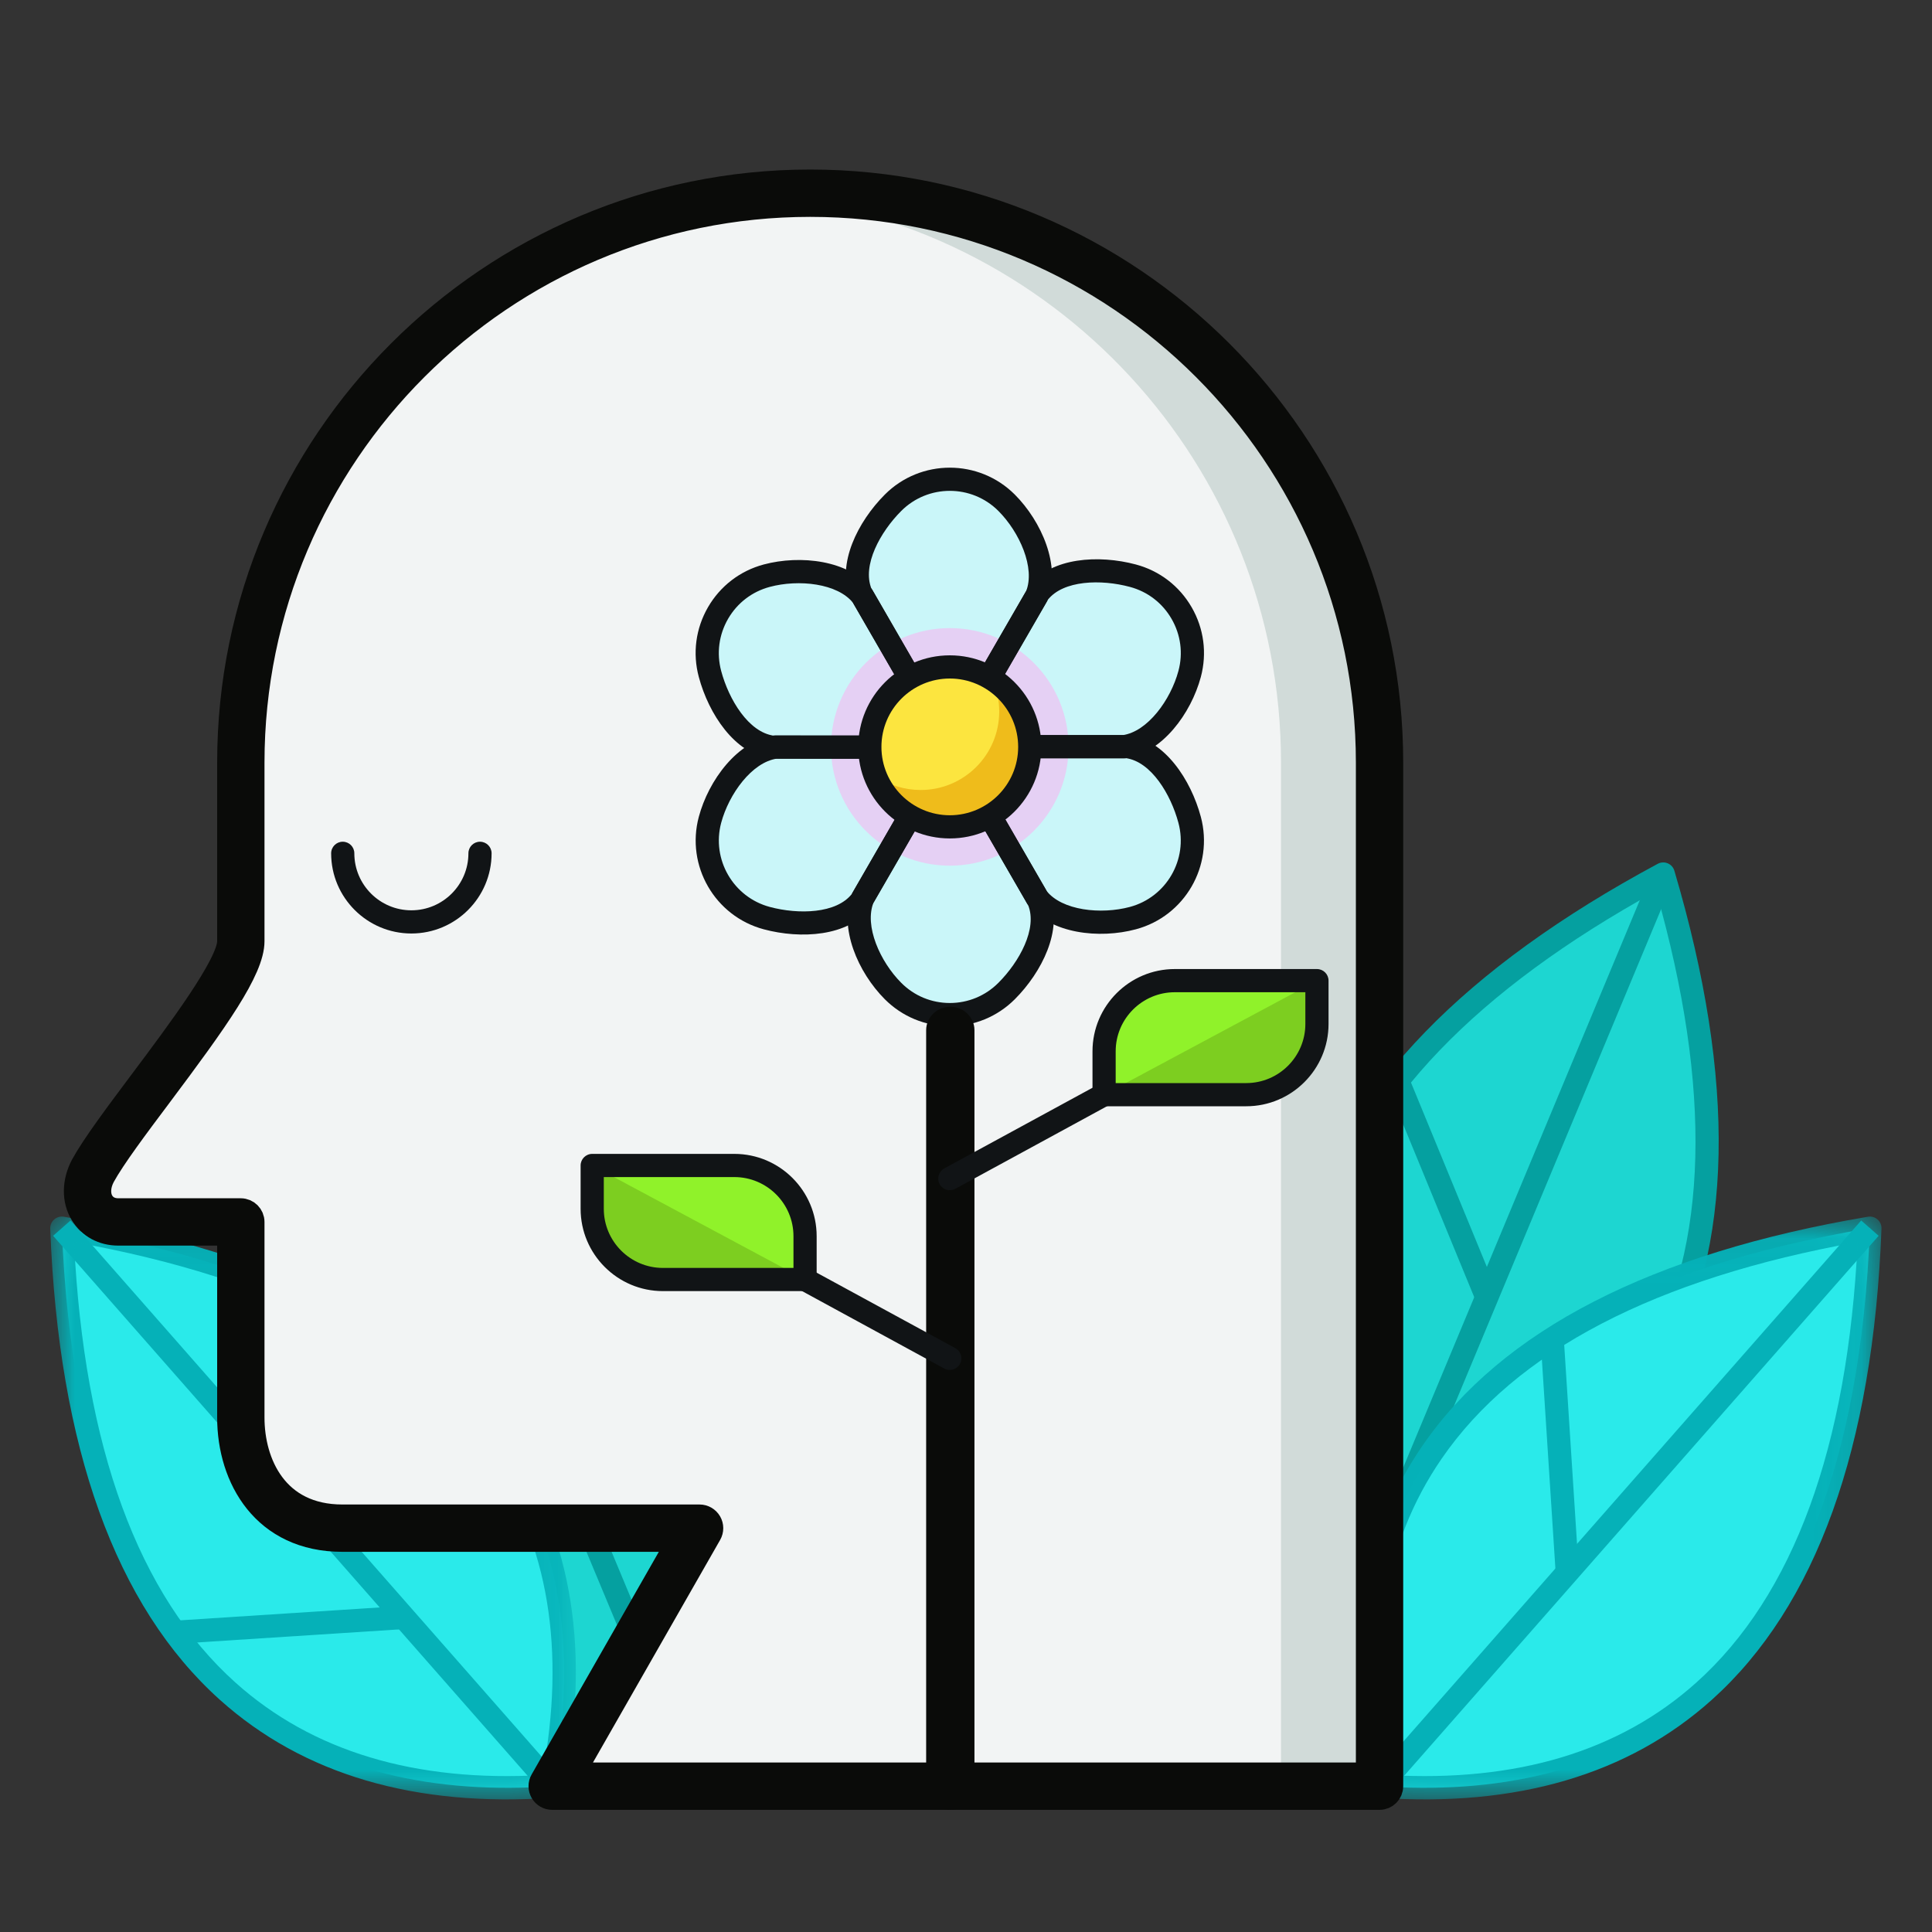 <?xml version="1.0" encoding="UTF-8"?>
<svg width="40px" height="40px" viewBox="0 0 40 40" version="1.1" xmlns="http://www.w3.org/2000/svg" xmlns:xlink="http://www.w3.org/1999/xlink">
    <rect x="0" y="0" width="40" height="40" fill="#333333" stroke="none"/>
    <title>relajarte_40x40</title>
    <defs>
        <polygon id="path-1" points="0 0.053 10.882 0.053 10.882 12.12 0 12.12"></polygon>
        <polygon id="path-3" points="0.032 0.053 10.915 0.053 10.915 12.12 0.032 12.12"></polygon>
    </defs>
    <g id="relajarte_40x40" stroke="none" stroke-width="1" fill="none" fill-rule="evenodd">
        <g id="Group-94" transform="translate(1.04, 3.64)">
            <path d="M27.476,28.651 C25.154,24.645 24.617,19.17 33.396,14.456 C36.224,24.011 31.956,27.481 27.476,28.651" id="Fill-1" fill="#1DD6D1"></path>
            <path d="M33.002,24.52 C31.955,26.375 30.134,27.669 27.594,28.369 C26.304,26.071 25.941,23.868 26.523,21.818 C27.26,19.218 29.523,16.861 33.248,14.81 C34.412,18.9 34.33,22.166 33.002,24.52 M33.626,14.388 C33.606,14.318 33.555,14.262 33.488,14.234 C33.422,14.206 33.346,14.21 33.282,14.244 C29.282,16.393 26.852,18.897 26.061,21.687 C25.429,23.915 25.835,26.298 27.269,28.771 C27.323,28.865 27.432,28.91 27.537,28.883 C30.302,28.161 32.282,26.773 33.42,24.756 C34.846,22.23 34.915,18.742 33.626,14.388" id="Fill-3" fill="#05A0A0"></path>
            <polygon id="Fill-5" fill="#05A0A0" points="27.698 28.743 33.617 14.548 33.175 14.363 27.255 28.559"></polygon>
            <polygon id="Fill-7" fill="#05A0A0" points="29.964 23.125 28.118 18.639 27.675 18.822 29.52 23.308"></polygon>
            <path d="M13.386,33.341 C15.708,29.335 16.245,23.86 7.466,19.146 C4.638,28.701 8.906,32.171 13.386,33.341" id="Fill-9" fill="#1DD6D1"></path>
            <polygon id="Fill-11" fill="#05A0A0" points="13.607 33.248 7.688 19.053 7.245 19.238 13.164 33.433"></polygon>
            <polygon id="Fill-13" fill="#05A0A0" points="11.342 27.998 13.187 23.512 12.743 23.329 10.898 27.815"></polygon>
            <path d="M13.268,33.058 C10.728,32.358 8.907,31.065 7.86,29.21 C6.532,26.856 6.45,23.59 7.614,19.5 C11.339,21.551 13.602,23.908 14.339,26.508 C14.921,28.558 14.558,30.761 13.268,33.058 M14.801,26.377 C14.01,23.586 11.58,21.082 7.58,18.934 C7.516,18.9 7.44,18.896 7.374,18.924 C7.307,18.952 7.256,19.008 7.236,19.077 C5.947,23.431 6.016,26.92 7.442,29.446 C8.58,31.462 10.56,32.851 13.325,33.573 C13.43,33.6 13.539,33.555 13.593,33.461 C15.027,30.988 15.433,28.605 14.801,26.377" id="Fill-15" fill="#05A0A0"></path>
            <path d="M10.392,33.341 C11.309,28.802 10.066,23.443 0.24,21.788 C0.619,31.745 5.774,33.667 10.392,33.341" id="Fill-17" fill="#2AEAEA"></path>
            <polygon id="Fill-19" fill="#05B1B8" points="10.573 33.182 0.42 21.629 0.06 21.946 10.212 33.499"></polygon>
            <polygon id="Fill-21" fill="#05B1B8" points="7.379 29.604 2.538 29.917 2.569 30.396 7.41 30.083"></polygon>
            <g id="Group-25" transform="translate(0, 21.495)">
                <mask id="mask-2" fill="white">
                    <use xlink:href="#path-1"></use>
                </mask>
                <g id="Clip-24"></g>
                <path d="M10.19,11.616 C7.559,11.767 5.421,11.124 3.835,9.701 C1.823,7.897 0.7,4.829 0.493,0.581 C4.679,1.332 7.577,2.84 9.108,5.068 C10.315,6.823 10.677,9.027 10.19,11.616 M9.504,4.796 C7.861,2.405 4.757,0.811 0.28,0.056 C0.209,0.044 0.136,0.065 0.082,0.113 C0.027,0.16 -0.003,0.23 0,0.302 C0.173,4.839 1.355,8.122 3.514,10.059 C5.238,11.605 7.558,12.287 10.409,12.085 C10.517,12.078 10.606,11.999 10.627,11.894 C11.194,9.092 10.816,6.704 9.504,4.796" id="Fill-23" fill="#05B1B8" mask="url(#mask-2)"></path>
            </g>
            <path d="M27.522,33.341 C26.605,28.802 27.849,23.443 37.675,21.787 C37.296,31.745 32.141,33.667 27.522,33.341" id="Fill-26" fill="#2AEAEA"></path>
            <polygon id="Fill-28" fill="#05B1B8" points="27.703 33.499 37.855 21.946 37.494 21.629 27.342 33.182"></polygon>
            <polygon id="Fill-30" fill="#05B1B8" points="31.648 28.902 31.336 24.061 30.856 24.092 31.169 28.933"></polygon>
            <g id="Group-34" transform="translate(27, 21.495)">
                <mask id="mask-4" fill="white">
                    <use xlink:href="#path-3"></use>
                </mask>
                <g id="Clip-33"></g>
                <path d="M7.08,9.701 C5.493,11.124 3.355,11.766 0.724,11.616 C0.237,9.027 0.599,6.823 1.806,5.068 C3.337,2.84 6.235,1.332 10.421,0.581 C10.215,4.829 9.092,7.897 7.08,9.701 M10.833,0.113 C10.779,0.065 10.706,0.044 10.635,0.056 C6.157,0.811 3.054,2.405 1.411,4.796 C0.099,6.704 -0.279,9.092 0.287,11.894 C0.308,11.999 0.398,12.078 0.505,12.085 C3.357,12.287 5.676,11.605 7.4,10.059 C9.559,8.122 10.742,4.839 10.914,0.302 C10.917,0.23 10.887,0.16 10.833,0.113" id="Fill-32" fill="#05B1B8" mask="url(#mask-4)"></path>
            </g>
            <path d="M15.734,0.36 C9.223,0.36 3.946,5.638 3.946,12.149 L3.946,15.847 C3.946,16.727 1.484,19.502 0.882,20.602 C0.603,21.131 0.882,21.659 1.41,21.659 L3.946,21.659 L3.946,25.709 C3.946,26.765 4.522,27.999 6.048,27.999 L13.444,27.999 L10.392,33.341 L27.522,33.341 L27.522,12.149 C27.522,5.638 22.245,0.36 15.734,0.36" id="Fill-35" fill="#F2F4F4"></path>
            <path d="M15.734,0.36 C15.391,0.36 15.051,0.376 14.714,0.404 C20.747,0.922 25.482,5.982 25.482,12.149 L25.482,33.341 L27.522,33.341 L27.522,12.149 C27.522,5.638 22.245,0.36 15.734,0.36" id="Fill-37" fill="#D1DBD9"></path>
            <path d="M8.658,14.027 C8.658,14.678 8.128,15.207 7.477,15.207 C6.826,15.207 6.296,14.678 6.296,14.027 C6.296,13.894 6.189,13.787 6.056,13.787 C5.924,13.787 5.816,13.894 5.816,14.027 C5.816,14.942 6.561,15.687 7.477,15.687 C8.393,15.687 9.138,14.942 9.138,14.027 C9.138,13.894 9.03,13.787 8.898,13.787 C8.765,13.787 8.658,13.894 8.658,14.027" id="Fill-39" fill="#111416"></path>
            <g id="Group-43" transform="translate(0.48, 0.015)" fill="#111416" stroke="#0A0B09" stroke-width="0.5">
                <path d="M3.706,25.694 L3.706,21.644 C3.706,21.512 3.598,21.404 3.466,21.404 L0.93,21.404 C0.779,21.404 0.659,21.342 0.59,21.228 C0.505,21.087 0.514,20.889 0.614,20.7 C0.826,20.313 1.297,19.683 1.797,19.017 C2.95,17.478 3.706,16.425 3.706,15.832 L3.706,12.134 C3.706,5.766 8.887,0.585 15.254,0.585 C21.622,0.585 26.802,5.766 26.802,12.134 L26.802,33.086 L10.326,33.086 L13.173,28.103 C13.215,28.029 13.215,27.938 13.172,27.864 C13.129,27.79 13.05,27.744 12.964,27.744 L5.568,27.744 C4.194,27.744 3.706,26.64 3.706,25.694 M15.254,0.105 C8.622,0.105 3.226,5.502 3.226,12.134 L3.226,15.832 C3.226,16.309 2.178,17.708 1.413,18.729 C0.903,19.41 0.421,20.053 0.191,20.472 C0.01,20.816 0.006,21.19 0.179,21.476 C0.336,21.736 0.609,21.884 0.93,21.884 L3.226,21.884 L3.226,25.694 C3.226,26.953 3.95,28.224 5.568,28.224 L12.551,28.224 L9.704,33.207 C9.661,33.281 9.662,33.373 9.705,33.447 C9.748,33.521 9.827,33.566 9.912,33.566 L27.042,33.566 C27.175,33.566 27.282,33.459 27.282,33.326 L27.282,12.134 C27.282,5.502 21.887,0.105 15.254,0.105" id="Fill-41"></path>
            </g>
            <path d="M23.283,16.663 C22.474,16.663 21.819,17.318 21.819,18.126 L21.819,19.024 L24.762,19.024 C25.57,19.024 26.226,18.368 26.226,17.56 L26.226,16.663 L23.283,16.663 Z" id="Fill-44" fill="#90F22A"></path>
            <path d="M26.226,17.56 L26.226,16.663 L21.819,19.024 L24.762,19.024 C25.57,19.024 26.226,18.368 26.226,17.56" id="Fill-46" fill="#7DCE20"></path>
            <path d="M14.164,20.491 C14.972,20.491 15.628,21.146 15.628,21.954 L15.628,22.851 L12.685,22.851 C11.876,22.851 11.221,22.196 11.221,21.388 L11.221,20.491 L14.164,20.491 Z" id="Fill-48" fill="#90F22A"></path>
            <path d="M11.221,21.387 L11.221,20.49 L15.628,22.851 L12.685,22.851 C11.876,22.851 11.221,22.196 11.221,21.387" id="Fill-50" fill="#7DCE20"></path>
            <path d="M17.769,10.35 L16.781,8.639 C16.538,8.039 16.963,7.255 17.45,6.768 C18.099,6.12 19.151,6.12 19.8,6.768 C20.286,7.255 20.668,8.097 20.425,8.697 L19.453,10.38 L18.625,10.168 L17.769,10.35 Z" id="Fill-52" fill="#CAF6F9"></path>
            <path d="M19.481,13.297 L20.468,15.008 C20.712,15.608 20.286,16.392 19.8,16.879 C19.151,17.528 18.099,17.528 17.45,16.879 C16.963,16.392 16.581,15.551 16.824,14.951 L17.796,13.267 L18.624,13.479 L19.481,13.297 Z" id="Fill-54" fill="#CAF6F9"></path>
            <path d="M16.921,11.829 L14.945,11.828 C14.304,11.739 13.838,10.978 13.659,10.313 C13.422,9.427 13.948,8.516 14.834,8.278 C15.499,8.101 16.418,8.19 16.817,8.701 L17.789,10.385 L17.191,10.996 L16.921,11.829 Z" id="Fill-56" fill="#CAF6F9"></path>
            <path d="M20.329,11.819 L22.305,11.819 C22.946,11.909 23.412,12.669 23.59,13.334 C23.828,14.22 23.302,15.132 22.415,15.369 C21.75,15.547 20.831,15.457 20.432,14.946 L19.461,13.263 L20.058,12.651 L20.329,11.819 Z" id="Fill-58" fill="#CAF6F9"></path>
            <path d="M17.777,13.302 L16.789,15.013 C16.391,15.523 15.499,15.547 14.834,15.369 C13.948,15.131 13.422,14.22 13.659,13.334 C13.837,12.669 14.375,11.917 15.017,11.828 L16.96,11.828 L17.191,12.651 L17.777,13.302 Z" id="Fill-60" fill="#CAF6F9"></path>
            <path d="M19.472,10.346 L20.461,8.635 C20.859,8.124 21.751,8.101 22.415,8.278 C23.302,8.516 23.828,9.427 23.59,10.313 C23.412,10.978 22.874,11.73 22.233,11.819 L20.289,11.819 L20.058,10.996 L19.472,10.346 Z" id="Fill-62" fill="#CAF6F9"></path>
            <path d="M16.165,11.824 C16.165,10.465 17.266,9.364 18.625,9.364 C19.983,9.364 21.084,10.465 21.084,11.824 C21.084,13.182 19.983,14.283 18.625,14.283 C17.266,14.283 16.165,13.182 16.165,11.824" id="Fill-64" fill="#E5D0F4"></path>
            <path d="M16.997,11.824 C16.997,10.925 17.726,10.196 18.625,10.196 C19.524,10.196 20.252,10.925 20.252,11.824 C20.252,12.723 19.524,13.451 18.625,13.451 C17.726,13.451 16.997,12.723 16.997,11.824" id="Fill-66" fill="#FCE53F"></path>
            <path d="M19.525,10.468 C19.604,10.66 19.648,10.869 19.648,11.089 C19.648,11.988 18.92,12.716 18.021,12.716 C17.688,12.716 17.378,12.616 17.12,12.444 C17.364,13.035 17.946,13.451 18.625,13.451 C19.524,13.451 20.252,12.723 20.252,11.824 C20.252,11.258 19.963,10.76 19.525,10.468" id="Fill-68" fill="#EFBC1B"></path>
            <path d="M18.625,13.719 C19.67,13.719 20.52,12.869 20.52,11.824 C20.52,10.778 19.67,9.928 18.625,9.928 C17.579,9.928 16.729,10.778 16.729,11.824 C16.729,12.869 17.579,13.719 18.625,13.719 M17.209,11.824 C17.209,11.043 17.844,10.408 18.625,10.408 C19.405,10.408 20.04,11.043 20.04,11.824 C20.04,12.604 19.405,13.239 18.625,13.239 C17.844,13.239 17.209,12.604 17.209,11.824" id="Fill-70" fill="#111416"></path>
            <path d="M19.661,10.5 L20.633,8.817 C20.638,8.807 20.643,8.797 20.647,8.787 C20.933,8.082 20.523,7.153 19.97,6.599 C19.228,5.857 18.021,5.857 17.28,6.599 C16.719,7.161 16.278,8.037 16.559,8.729 C16.563,8.74 16.568,8.75 16.573,8.759 L17.561,10.47 C17.627,10.585 17.774,10.625 17.889,10.558 C18.003,10.492 18.043,10.345 17.977,10.231 L16.989,8.519 C16.994,8.529 16.999,8.539 17.003,8.549 C16.806,8.063 17.185,7.373 17.62,6.938 C18.174,6.384 19.076,6.384 19.63,6.938 C20.067,7.375 20.4,8.119 20.202,8.607 C20.207,8.596 20.211,8.586 20.217,8.577 L19.245,10.26 C19.179,10.375 19.218,10.522 19.333,10.588 C19.448,10.654 19.594,10.615 19.661,10.5" id="Fill-72" fill="#111416"></path>
            <path d="M17.589,13.147 L16.617,14.831 C16.611,14.84 16.606,14.85 16.602,14.86 C16.316,15.566 16.727,16.495 17.28,17.049 C17.639,17.408 18.117,17.606 18.624,17.606 C19.132,17.606 19.61,17.408 19.97,17.049 C20.531,16.487 20.972,15.61 20.691,14.918 C20.687,14.908 20.682,14.898 20.677,14.888 L19.689,13.177 C19.623,13.062 19.476,13.023 19.361,13.089 C19.246,13.155 19.207,13.302 19.273,13.417 L20.261,15.128 C20.255,15.119 20.25,15.109 20.246,15.099 C20.443,15.585 20.065,16.274 19.63,16.709 C19.361,16.978 19.004,17.126 18.625,17.126 C18.245,17.126 17.888,16.978 17.62,16.709 C17.183,16.272 16.849,15.529 17.047,15.041 C17.043,15.051 17.038,15.061 17.032,15.071 L18.005,13.387 C18.071,13.272 18.031,13.126 17.917,13.059 C17.802,12.993 17.655,13.032 17.589,13.147" id="Fill-74" fill="#111416"></path>
            <path d="M17.997,10.265 L17.025,8.581 C17.019,8.572 17.013,8.562 17.006,8.554 C16.538,7.954 15.528,7.845 14.772,8.047 C14.282,8.178 13.872,8.493 13.618,8.932 C13.364,9.372 13.296,9.885 13.428,10.376 C13.633,11.143 14.172,11.963 14.912,12.066 C14.923,12.068 14.934,12.068 14.945,12.068 L16.92,12.068 C17.053,12.068 17.161,11.961 17.161,11.828 C17.161,11.696 17.053,11.588 16.921,11.588 L16.921,11.588 L14.945,11.588 C14.956,11.588 14.967,11.589 14.978,11.591 C14.458,11.518 14.05,10.846 13.891,10.251 C13.793,9.884 13.844,9.501 14.034,9.172 C14.224,8.844 14.53,8.609 14.897,8.511 C15.493,8.351 16.304,8.434 16.628,8.849 C16.621,8.84 16.615,8.831 16.609,8.821 L17.581,10.505 C17.647,10.62 17.794,10.659 17.909,10.593 C18.024,10.526 18.063,10.38 17.997,10.265" id="Fill-76" fill="#111416"></path>
            <path d="M19.253,13.383 L20.225,15.066 C20.231,15.076 20.237,15.085 20.244,15.094 C20.711,15.694 21.721,15.803 22.477,15.6 C23.49,15.329 24.093,14.285 23.822,13.272 C23.616,12.504 23.077,11.684 22.337,11.581 C22.326,11.58 22.315,11.579 22.304,11.579 L20.329,11.579 C20.196,11.579 20.089,11.687 20.089,11.819 C20.089,11.952 20.196,12.059 20.329,12.059 L22.304,12.059 C22.293,12.059 22.282,12.058 22.271,12.057 C22.791,12.129 23.199,12.802 23.358,13.396 C23.561,14.153 23.11,14.934 22.353,15.137 C21.756,15.297 20.946,15.214 20.622,14.799 C20.629,14.808 20.635,14.817 20.641,14.826 L19.668,13.142 C19.602,13.028 19.455,12.988 19.341,13.055 C19.226,13.121 19.186,13.268 19.253,13.383" id="Fill-78" fill="#111416"></path>
            <path d="M16.961,11.589 L15.016,11.588 C15.005,11.588 14.994,11.589 14.983,11.591 C14.229,11.696 13.63,12.516 13.428,13.272 C13.157,14.285 13.76,15.329 14.772,15.6 C15.54,15.806 16.519,15.75 16.978,15.16 C16.985,15.151 16.991,15.142 16.997,15.133 L17.985,13.422 C18.051,13.307 18.012,13.161 17.897,13.094 C17.782,13.028 17.635,13.067 17.569,13.182 L16.581,14.893 C16.587,14.883 16.593,14.874 16.599,14.865 C16.277,15.279 15.491,15.296 14.897,15.137 C14.14,14.934 13.689,14.153 13.891,13.396 C14.051,12.799 14.528,12.139 15.049,12.066 C15.039,12.068 15.027,12.068 15.016,12.068 L16.961,12.069 C17.093,12.069 17.201,11.961 17.201,11.829 C17.201,11.696 17.093,11.589 16.961,11.589" id="Fill-80" fill="#111416"></path>
            <path d="M20.289,12.059 L22.233,12.059 C22.244,12.059 22.255,12.058 22.266,12.057 C23.02,11.952 23.619,11.132 23.822,10.376 C23.953,9.885 23.886,9.373 23.632,8.933 C23.378,8.493 22.968,8.178 22.477,8.047 C21.71,7.842 20.731,7.898 20.271,8.488 C20.265,8.496 20.258,8.506 20.253,8.515 L19.265,10.225 C19.198,10.34 19.238,10.487 19.352,10.553 C19.467,10.62 19.614,10.58 19.68,10.466 L20.668,8.755 C20.663,8.765 20.657,8.774 20.65,8.783 C20.972,8.369 21.759,8.351 22.353,8.511 C22.72,8.609 23.026,8.844 23.216,9.173 C23.406,9.502 23.457,9.885 23.358,10.251 C23.198,10.848 22.721,11.509 22.2,11.581 C22.211,11.58 22.222,11.579 22.233,11.579 L20.289,11.579 C20.156,11.579 20.049,11.687 20.049,11.819 C20.049,11.952 20.156,12.059 20.289,12.059" id="Fill-82" fill="#111416"></path>
            <path d="M18.385,17.688 L18.385,33.345 C18.385,33.475 18.497,33.581 18.635,33.581 C18.773,33.581 18.885,33.475 18.885,33.345 L18.885,17.688 C18.885,17.558 18.773,17.453 18.635,17.453 C18.497,17.453 18.385,17.558 18.385,17.688" id="Fill-84" stroke="#0A0B09" stroke-width="0.5" fill="#111416"></path>
            <path d="M21.704,18.813 L18.51,20.551 C18.394,20.615 18.351,20.76 18.414,20.877 C18.477,20.993 18.623,21.036 18.739,20.973 L21.933,19.234 C22.05,19.171 22.093,19.025 22.029,18.909 C21.966,18.792 21.82,18.749 21.704,18.813" id="Fill-86" fill="#111416"></path>
            <path d="M15.513,23.062 L18.51,24.694 C18.626,24.757 18.772,24.714 18.836,24.598 C18.899,24.481 18.856,24.335 18.739,24.272 L15.743,22.641 L15.743,22.641 C15.626,22.577 15.481,22.62 15.417,22.737 C15.354,22.853 15.397,22.999 15.513,23.062" id="Fill-88" fill="#111416"></path>
            <path d="M11.461,21.387 L11.461,20.73 L14.164,20.73 C14.839,20.73 15.388,21.279 15.388,21.954 L15.388,22.611 L12.685,22.611 C12.01,22.611 11.461,22.062 11.461,21.387 M14.164,20.25 L11.221,20.25 C11.088,20.25 10.981,20.358 10.981,20.49 L10.981,21.387 C10.981,22.327 11.745,23.091 12.685,23.091 L15.628,23.091 C15.761,23.091 15.868,22.984 15.868,22.851 L15.868,21.954 C15.868,21.015 15.104,20.25 14.164,20.25" id="Fill-90" fill="#111416"></path>
            <path d="M24.762,18.784 L22.059,18.784 L22.059,18.126 C22.059,17.452 22.608,16.903 23.283,16.903 L25.986,16.903 L25.986,17.56 C25.986,18.235 25.437,18.784 24.762,18.784 M26.226,16.423 L23.283,16.423 C22.343,16.423 21.579,17.187 21.579,18.126 L21.579,19.024 C21.579,19.156 21.686,19.264 21.819,19.264 L24.762,19.264 C25.701,19.264 26.466,18.499 26.466,17.56 L26.466,16.663 C26.466,16.53 26.358,16.423 26.226,16.423" id="Fill-92" fill="#111416"></path>
        </g>
    </g>
</svg>